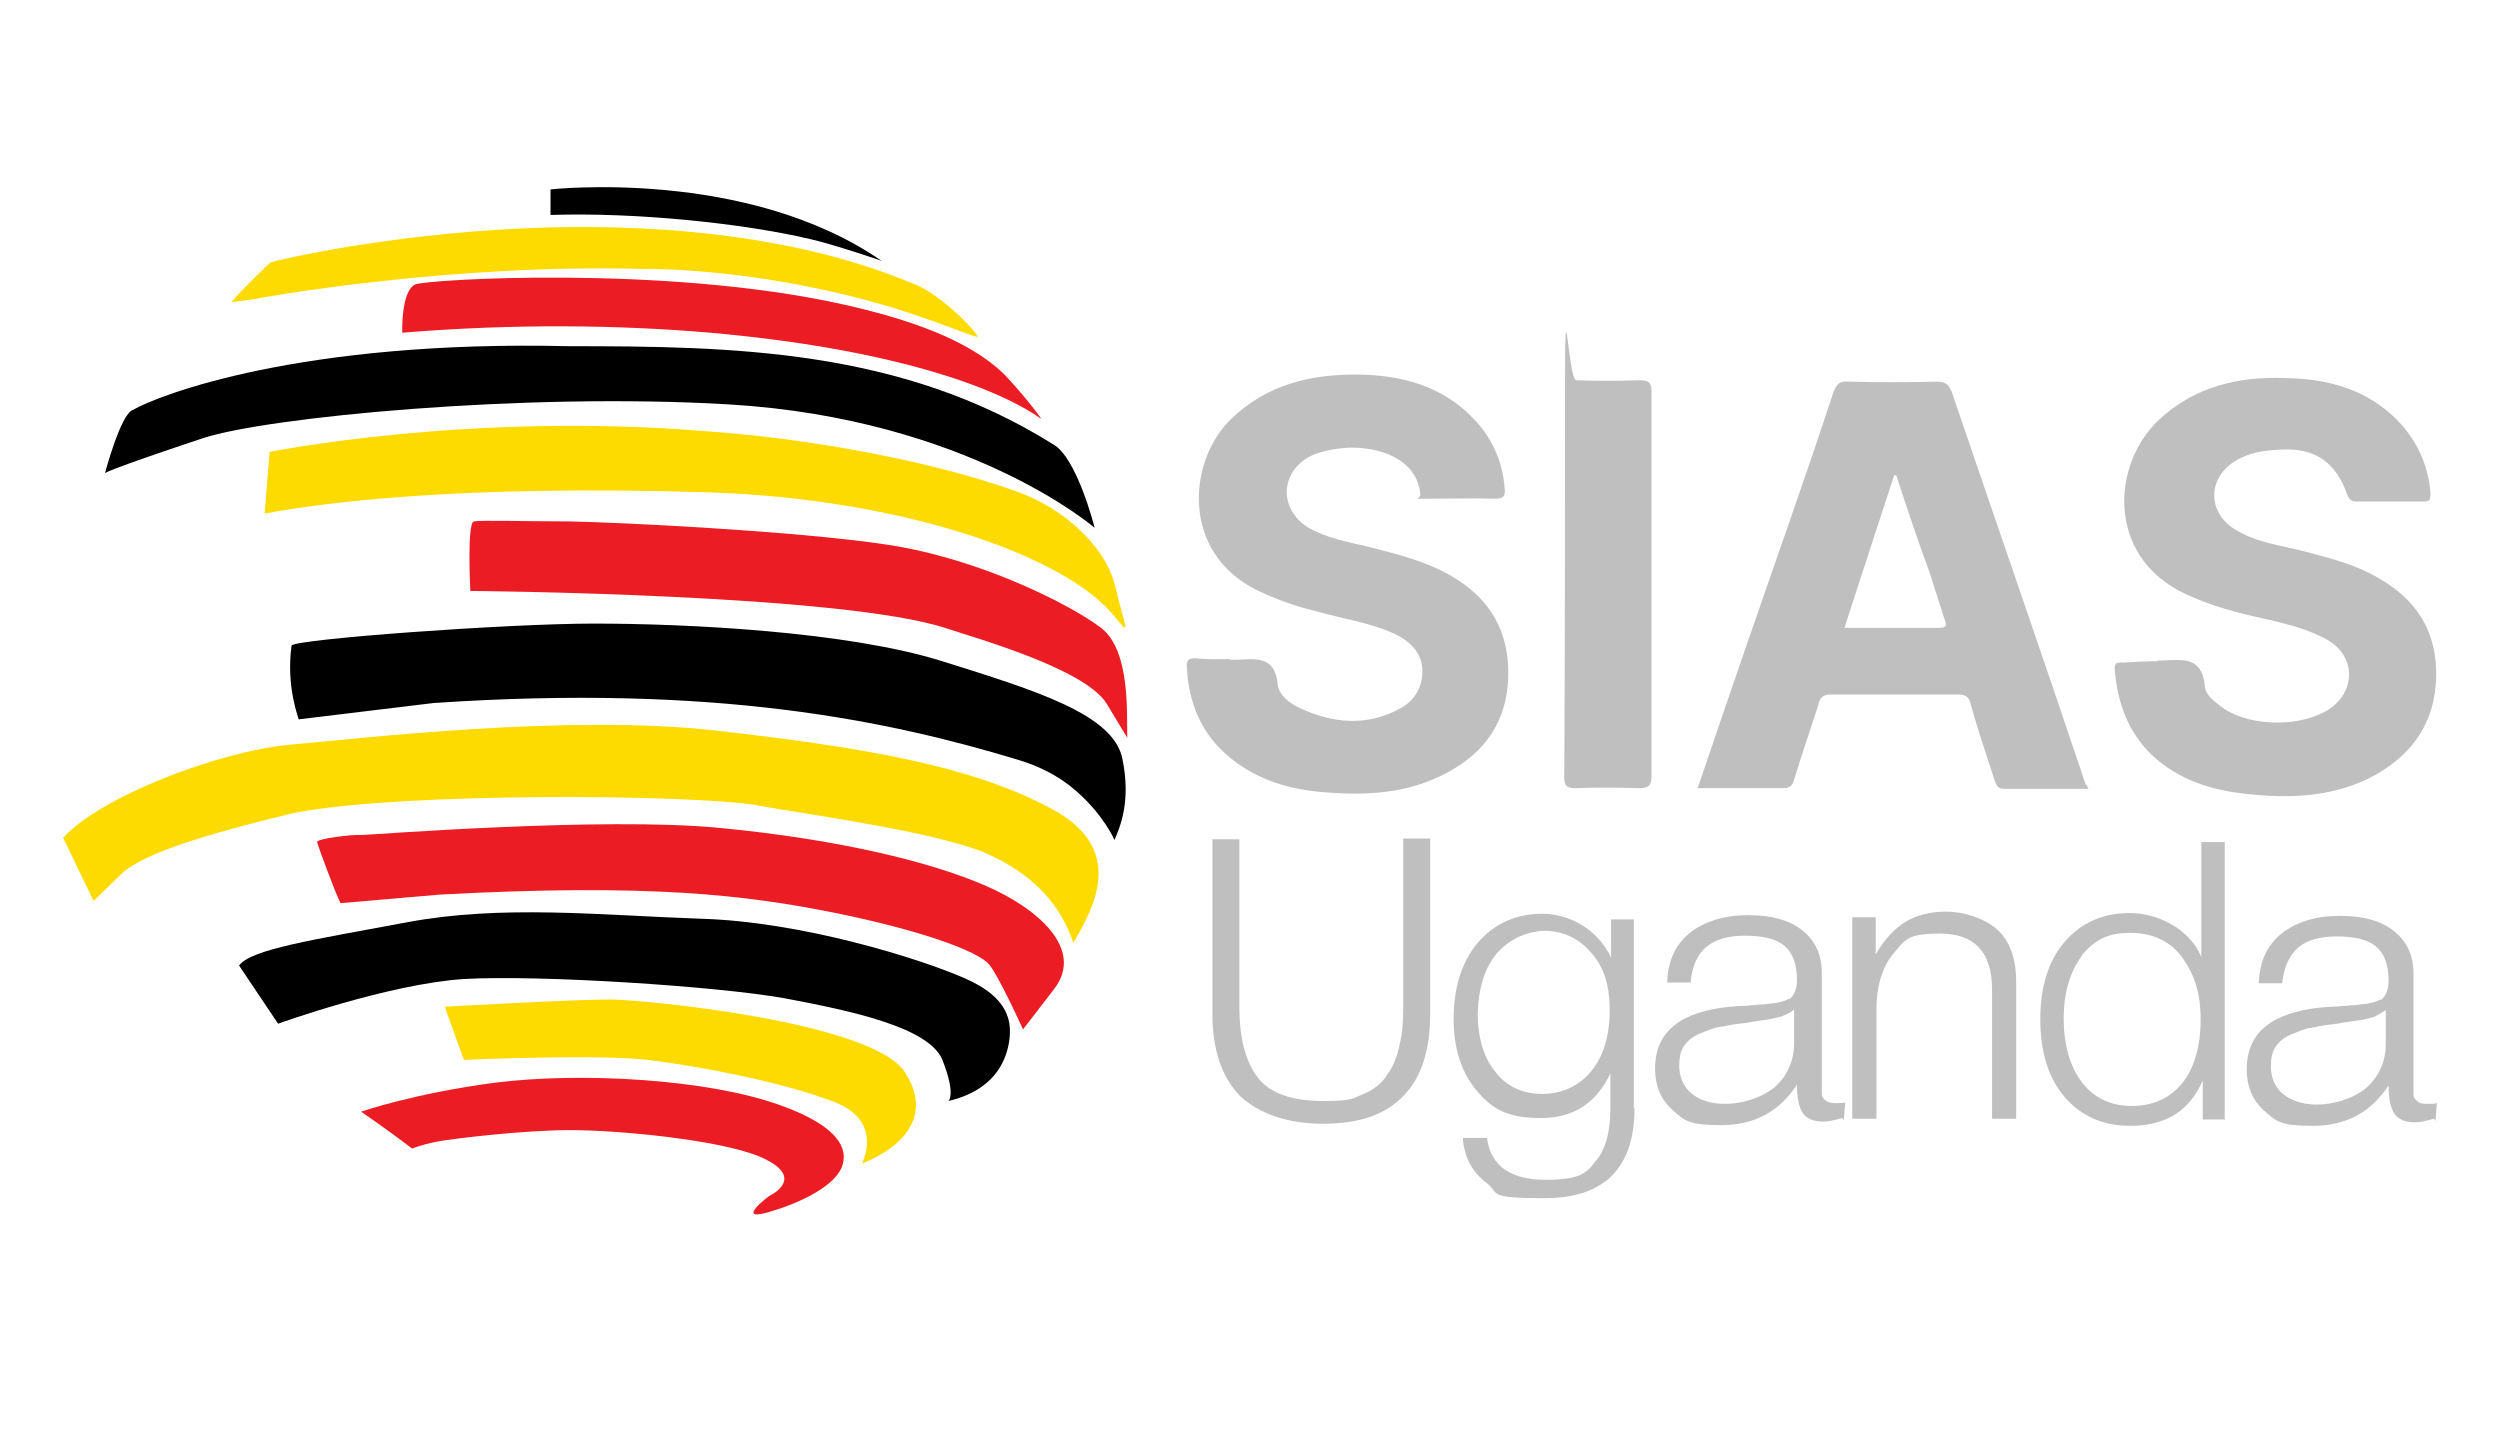 <?xml version="1.0" encoding="UTF-8"?>
<svg id="Layer_1" xmlns="http://www.w3.org/2000/svg" version="1.1" viewBox="0 0 352.4 204.8">
  <!-- Generator: Adobe Illustrator 29.5.0, SVG Export Plug-In . SVG Version: 2.1.0 Build 137)  -->
  <defs>
    <style>
      .st0 {
        fill: #fedb00;
      }

      .st1 {
        fill: #bfbfbf;
      }

      .st2 {
        fill: #ec1c24;
      }
    </style>
  </defs>
  <path class="st1" d="M294.6,111.2h-12.1c-1,0-1.1-.6-1.4-1.4-1.1-3.4-2.3-6.9-3.3-10.5-.2-1-.7-1.4-1.7-1.4h-18c-1.1,0-1.6.4-1.8,1.5-1.1,3.4-2.3,6.9-3.4,10.5-.2.7-.5,1.2-1.5,1.2h-12.1c2.2-6.5,4.4-12.9,6.6-19.3,4.2-12.2,8.5-24.2,12.5-36.4.5-1.4,1-1.7,2.3-1.6,4.2.1,8.2.1,12.4,0,1.1,0,1.6.4,2,1.4,6.3,18.5,12.7,36.9,18.9,55.4.2.1.2.2.4.6M267.4,67h-.4c-2.3,7.1-4.7,14.3-7,21.5h13.4c1.1,0,1-.5.7-1.2-.7-2.2-1.4-4.4-2.1-6.6-1.7-4.6-3.2-9.1-4.7-13.7"/>
  <path class="st1" d="M173.3,93h1c2.7-.1,5.4-.6,5.8,3.4.1,1.5,1.6,2.7,3.1,3.4,4.7,2.2,9.5,2.6,14.1.1,2.1-1.1,3.2-3,3.2-5.3s-1.4-3.9-3.4-5c-3.6-1.8-7.6-2.3-11.4-3.4-3-.7-5.8-1.7-8.5-3-10.8-5.3-9.8-18.3-3.6-24.2,5-4.8,11.2-6.3,18-6.2,6,.1,11.7,1.6,16.1,6.2,2.6,2.7,4.1,6,4.4,9.8.1,1.1-.1,1.5-1.4,1.5-3.1-.1-6,0-9.1,0s-1.2.1-1.4-.7c-.5-5-5.9-6.6-10-6.5-1.8.1-3.8.4-5.5,1.2-4.3,2.3-4.4,7.4-.4,10,2.7,1.6,5.8,2.1,8.7,2.8,3.9,1,8,2,11.6,4.1,5.5,3.2,8.2,7.9,8,14.3-.2,6.2-3.3,10.6-8.6,13.4-5.7,3.1-11.9,3.3-18.2,2.7-4.8-.5-9.3-2-13-5.3-3.6-3.2-5.2-7.3-5.5-12.1-.1-1.1.2-1.5,1.4-1.4,1.7.2,3.2.1,4.7.1"/>
  <path class="st1" d="M304.2,93.1h.7c2.7-.1,5.5-.6,5.9,3.6.1,1.4,1.5,2.3,2.7,3.2,3.9,2.6,11.1,2.6,14.9,0,3.8-2.6,3.6-7.6-.5-9.8-3.7-2-7.8-2.6-11.8-3.6-2.8-.7-5.5-1.6-8.1-2.8-11.2-5.3-10.3-18.3-3.7-24.5,5-4.7,11.3-6.2,18-5.9,5.9.1,11.4,1.6,15.7,6,2.7,2.8,4.3,6.3,4.6,10.2,0,1-.1,1.2-1.1,1.2h-9.2c-.6,0-1.1-.1-1.4-.9-1.7-4.8-4.7-6.8-9.8-6.4-2,.1-3.9.4-5.7,1.4-4.2,2.3-4.4,7.3-.4,9.8,3.2,2,6.9,2.3,10.5,3.3,3.4.9,6.8,1.8,9.8,3.6,5.4,3.1,8.2,7.5,8.1,13.8-.1,6.3-3.1,10.8-8.5,13.9-5.8,3.2-12.1,3.4-18.3,2.7-4.9-.5-9.6-2-13.3-5.5-3.4-3.3-4.8-7.4-5.2-11.9-.1-.9.2-1.2,1.1-1.1,1.7-.1,3.3-.2,4.9-.2"/>
  <path class="st1" d="M232.8,82.6v26.7c0,1.5-.4,1.8-1.8,1.8-3-.1-5.9-.1-8.9,0-1.1,0-1.6-.2-1.6-1.5.1-18.1.1-36.2.1-54.3s.4-1.7,1.6-1.7c3,.1,5.9.1,8.9,0,1.4,0,1.7.4,1.7,1.7v27.2"/>
  <g>
    <path d="M114.2,33.7c-9.3-2.2-24.5-3.8-36.6-3.4v-3.6s27.7-3.1,46.7,10.1c-.1-.1-7-2.4-10.1-3.1"/>
    <path class="st0" d="M32.6,42.6c1.3-1.6,5.5-5.6,5.5-5.6,1.2-.4,16.2-3.9,35.4-4.8,17.3-.8,38,.6,55,7.7,3.6,1.2,8.7,6.3,9.3,7.5.3.6-6.6-2.7-16.1-5.2-9.9-2.6-21.3-4.3-31.3-4.3-26.9-.7-52.8,3.9-54.8,4.3-.7.1-3,.4-3,.4"/>
    <path class="st2" d="M146.7,59c-6.5-4.6-21.7-9.9-46.6-12.1-12.7-1.1-27.7-1.3-43.4,0,0,0-.2-5.8,1.8-6.8,1.5-.7,35.1-2.8,60.3,2.8,9.4,2.1,17.7,5,22.7,9.8,3.3,3.5,5.2,6.2,5.2,6.2"/>
    <path d="M18.7,57.8c3.6-2.1,23.7-9.9,61.5-9,23.1,0,46.8.4,68.2,13.8,3.4,1.8,5.9,11.8,5.9,11.8,0,0-17.8-15.4-51.6-17.4-28.8-1.7-65.2,1.8-74.2,4.8-13.8,4.6-13.7,4.9-13.7,4.9,0,0,2.2-8.3,3.9-8.9"/>
    <path class="st0" d="M157.2,87c-6.9-8.7-30.1-16.7-57.3-17.6-35.5-1.1-54.6,1.5-62.6,3l.7-8.7s28.2-5.7,61.7-2.9c15.6,1.1,32.5,4.5,43.4,8.4,3.7,1.3,7.1,3.4,9.9,6.3,2.4,2.5,3.6,4.7,4.3,7.5,1.2,5.3,2.3,7-.1,4"/>
    <path class="st2" d="M158.9,104c-.1-3.2.5-12.3-3.7-15.5s-16.9-9.7-30-11.7c-13.1-2-38.8-3.2-44.9-3.3-6,0-12.5-.2-13.5,0s-.5,9.8-.5,9.8c0,0,52.6.4,67.2,5.3,4.2,1.4,19.5,5.7,22.5,10.6l2.9,4.8Z"/>
    <path d="M41.1,91c.4-.9,30.3-3.1,42.6-3.1,13.1,0,35.7,1.1,49.1,5.3,13.4,4.2,24.1,7.5,25.4,13.7,1.3,6.2-.4,9.8-1.1,11.5,0,0-1.5-3.5-5.4-6.9-2.4-2.1-5.2-3.5-8.2-4.4-18.2-5.5-42.6-10.7-82.4-8l-19,2.3c0-.2-1.8-4.6-1-10.4"/>
    <path class="st0" d="M8.9,118.1c5.1-5.7,21.6-12.1,31.7-13.1,10.1-.9,39.8-4.4,60.5-2,21,2.4,36.1,5,47.3,11.1,10.3,5.6,5.9,13.7,2.9,18.8-2.7-8-9.1-11.2-12.7-12.8-7.7-3-24.2-5.2-32-6.6-8.6-1.5-49.9-1.9-65.2,1.1-10.3,2.5-21,5.4-24.3,8.6s-3.9,3.8-3.9,3.8l-4.3-8.9Z"/>
    <path class="st2" d="M48,127.3c-.7-1.3-3.2-8.1-3.3-8.6s5.1-1.1,6.3-1c1.1,0,34-2.6,50.4-1,16.8,1.6,29.8,4.8,37.4,8.1,7.5,3.2,14.1,9,9.8,14.6-4.3,5.6-4.4,5.7-4.4,5.7,0,0-3.7-8.2-5-9.4-2.5-2.2-11.4-5-21.9-7.1-12.1-2.4-25.6-4.1-55.3-2.5-11.3,1-14,1.2-14,1.2"/>
    <path d="M133.7,155.2c6.3-1.5,8-5.4,8.5-8.1.5-2.9.2-6.4-6.2-9.2-6.4-2.8-23-8-37.3-8.4-14.3-.5-27.9-2-41.3.5s-22,3.8-23.7,6.1l5.5,8.2s15.5-5.6,26.2-6.3c10.7-.6,35.5,1,45.1,2.7,9.6,1.8,20.3,4.1,22.3,8.6,2,5,.9,5.9.9,5.9"/>
    <path class="st0" d="M65.4,149.4c-2.1-5.7-2.7-7.5-2.7-7.5,0,0,19.8-1.1,23.6-1,4.2,0,36.8,3.1,41.3,10.3,5.6,8.8-6.1,12.8-6.1,12.8,0,0,3.2-6-4-8.7-7.3-2.8-18.5-4.9-25.4-5.8-6.8-1-26.7-.1-26.7-.1"/>
    <path class="st2" d="M58.1,161.9c-3.4-2.6-7.2-5.2-7.2-5.2,0,0,7.5-2.6,19-4.1,12.1-1.5,29.9-.5,40.1,3.2,7,2.5,9.6,5.4,8.8,8.3-.8,3-6,5.5-10.6,6.8s.2-2.3.2-2.3c0,0,5.7-2.6-1.4-5.6-5.9-2.4-20-3.7-26.6-3.7s-16.5,1.2-18.7,1.6c-2.5.5-3.6,1-3.6,1"/>
  </g>
  <g>
    <path class="st1" d="M201.6,142.9c0,5-1.2,9-3.8,11.6-2.6,2.7-6.3,3.9-11.3,3.9s-9-1.4-11.7-3.9c-2.6-2.7-3.9-6.5-3.9-11.7v-24.5h3.8v23.5c0,4.6.9,7.9,2.6,10.1,1.7,2.2,4.8,3.3,9.2,3.3s4.2-.4,5.7-1,2.7-1.6,3.4-2.8c.9-1.2,1.4-2.7,1.7-4.2.4-1.6.5-3.4.5-5.5v-23.5h3.8v24.7Z"/>
    <path class="st1" d="M230.4,156.2c0,8.5-4.3,12.7-12.7,12.7s-6.2-.7-8.2-2.2c-2-1.5-3.1-3.6-3.3-6.3h3.4c.5,3.9,3.3,5.9,8.2,5.9s5.8-.9,7.1-2.6c1.5-1.7,2.1-4.3,2.1-7.6v-4.8c-2,4.2-5.2,6.3-9.8,6.3s-6.8-1.2-9-3.8-3.3-6-3.3-10.2,1.1-8,3.4-10.7c2.3-2.7,5.4-4.1,9.1-4.1s7.8,2.1,9.7,6.2v-5.4h3.2v26.7ZM210.9,134.5c-1.7,2.1-2.5,4.9-2.6,8.4,0,3.4.9,6.3,2.5,8.2,1.6,2.1,3.9,3.1,6.6,3.1s5.2-1.1,6.9-3.2c1.7-2.1,2.6-4.9,2.6-8.6s-.9-6.2-2.6-8.1c-1.7-2-3.9-3.1-6.8-3.1-2.7.2-5,1.4-6.6,3.3Z"/>
    <path class="st1" d="M259.7,157.6c-.9.2-1.7.5-2.7.5-1.5,0-2.5-.5-3-1.4s-.7-2.2-.7-3.8c-2.5,3.8-6,5.7-10.7,5.7s-5.2-.7-6.8-2.1-2.5-3.3-2.5-5.9c0-5.2,3.6-8,10.6-8.7.4,0,.9-.1,1.6-.1s1.1-.1,1.5-.1.7-.1,1.2-.1.9-.1,1.1-.1.5-.1.9-.1c.4-.1.6-.1.9-.2s.4-.1.6-.2.4-.2.6-.2c.6-.5,1-1.4,1-2.7,0-2.2-.6-3.8-1.8-4.8s-3.1-1.4-5.5-1.4-4.2.5-5.5,1.6-2,2.8-2.2,5h-3.3c.1-3.1,1.2-5.4,3.2-7s4.8-2.5,8.2-2.5,5.8.7,7.6,2.1,2.8,3.4,2.8,6v17.1c0,.4.2.6.5.9.2.2.7.4,1.4.4s1,0,1.4-.1l-.2,2.5ZM251.4,143.2c-.7.2-1.5.4-2.1.5s-1.7.2-3.2.5c-.4,0-.6.1-.9.1-1.2.1-2.1.4-3,.5-.7.1-1.6.5-2.6.9s-1.7,1-2.2,1.7c-.5.7-.7,1.7-.7,2.8,0,1.6.6,3,1.7,3.9,1.2,1,2.7,1.5,4.8,1.5s4.9-.7,6.9-2.3c1.8-1.6,2.8-3.7,2.8-6.3v-4.7c-.4.4-.9.6-1.6.9Z"/>
  </g>
  <g>
    <path class="st1" d="M264.3,134.7c1.2-2.1,2.6-3.7,4.2-4.7s3.6-1.5,5.9-1.5,5.3.9,7.1,2.5,2.7,4.1,2.7,7.4v19.3h-3.4v-18.2c0-5.3-2.5-7.9-7.3-7.9s-4.9.9-6.5,2.7-2.5,4.6-2.5,8v15.4h-3.4v-28.4h3.3v5.4Z"/>
    <path class="st1" d="M313.7,157.8h-3.2v-5.5c-.9,2.1-2.2,3.7-3.9,4.8-1.8,1.1-3.9,1.6-6.3,1.6-3.9,0-7-1.4-9.3-4.1-2.3-2.7-3.4-6.4-3.4-10.9s1.1-8.2,3.4-10.9,5.4-4.1,9.2-4.1,8.4,2.1,10.1,6.2v-16.2h3.3v39.2ZM293.5,134.7c-1.7,2.2-2.6,5.2-2.6,8.9s.9,6.8,2.6,9,4.1,3.3,7,3.3,5.4-1.1,7.1-3.2,2.6-5.2,2.6-9-.9-6.3-2.5-8.6-4.1-3.6-7.4-3.6-5,1-6.9,3.2Z"/>
  </g>
  <path class="st1" d="M343.1,157.7c-.9.2-1.7.5-2.7.5-1.5,0-2.5-.5-3-1.4s-.7-2.2-.7-3.8c-2.5,3.8-6,5.7-10.7,5.7s-5.2-.7-6.8-2.1-2.5-3.3-2.5-5.9c0-5.2,3.6-8,10.6-8.7.4,0,.9-.1,1.6-.1s1.1-.1,1.5-.1.7-.1,1.2-.1.9-.1,1.1-.1.5-.1.9-.1c.4-.1.6-.1.9-.2s.4-.1.6-.2.4-.2.6-.2c.6-.5,1-1.4,1-2.7,0-2.2-.6-3.8-1.8-4.8s-3.1-1.4-5.5-1.4-4.2.5-5.5,1.6c-1.2,1.1-2,2.8-2.2,5h-3.3c.1-3.1,1.2-5.4,3.2-7,2-1.6,4.8-2.5,8.2-2.5s5.8.7,7.6,2.1,2.8,3.4,2.8,6v17.1c0,.4.2.6.5.9s.7.4,1.4.4.9,0,1.4-.1l-.2,2.5ZM334.8,143.3c-.7.2-1.5.4-2.1.5s-1.7.2-3.2.5c-.4,0-.6.1-.9.1-1.2.1-2.1.4-3,.5-.7.1-1.6.5-2.6.9-1,.4-1.7,1-2.2,1.7s-.7,1.7-.7,2.8c0,1.6.6,3,1.7,3.9s2.7,1.5,4.8,1.5,4.9-.7,6.9-2.3c1.8-1.6,2.8-3.7,2.8-6.3v-4.7c-.4.2-.9.6-1.6.9Z"/>
</svg>
